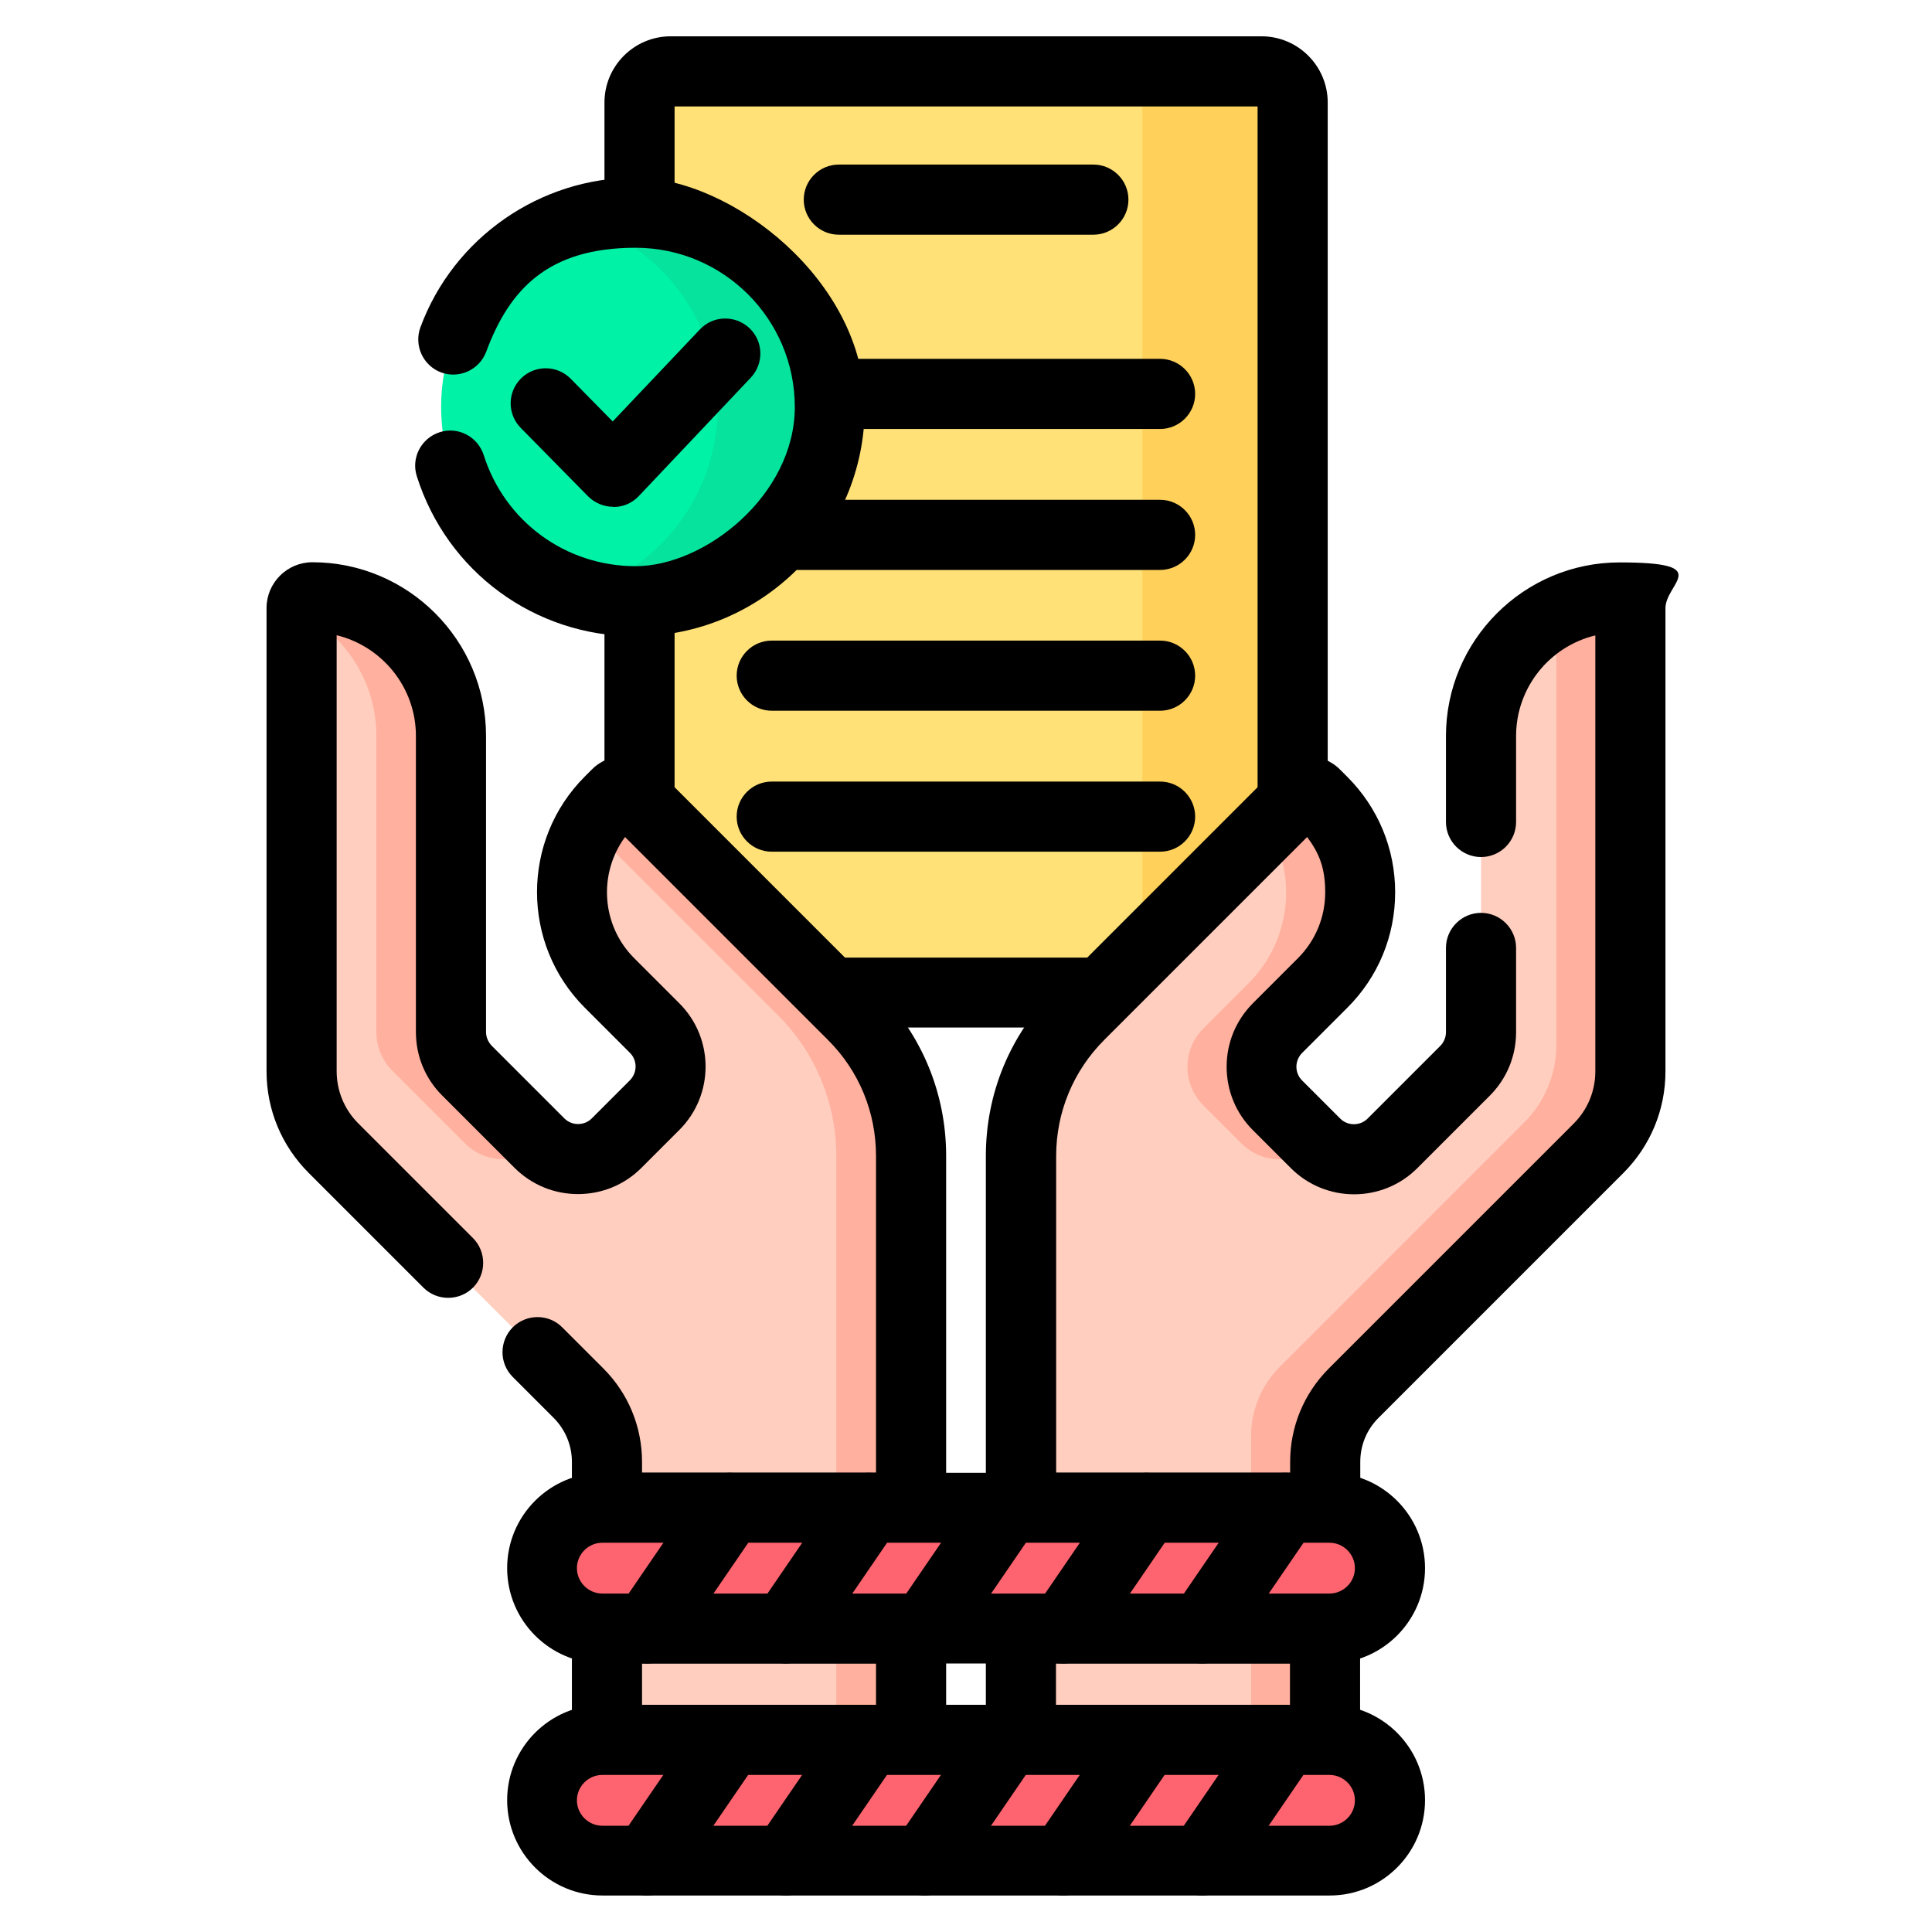 <svg xmlns="http://www.w3.org/2000/svg" id="Layer_1" viewBox="0 0 1080 1080"><defs><style>      .st0 {        fill: #00f2a6;      }      .st1 {        fill: #ffb09e;      }      .st2 {        fill: #ffe177;      }      .st3 {        fill: #fe646f;      }      .st4 {        fill: #ffd15b;      }      .st5 {        fill: #05e39c;      }      .st6 {        fill: #ffcebf;      }    </style></defs><g><path class="st2" d="M705.1,554.8h-330.3c-9.6,0-17.4-7.8-17.4-17.4V57.3c0-9.6,7.8-17.4,17.4-17.4h330.3c9.6,0,17.4,7.8,17.4,17.4v480.1c0,9.6-7.8,17.4-17.4,17.4Z"></path><path class="st4" d="M705.1,39.9h-83.9c9.6,0,17.4,7.8,17.4,17.4v480.1c0,9.6-7.8,17.4-17.4,17.4h83.9c9.6,0,17.4-7.8,17.4-17.4V57.3c0-9.6-7.8-17.4-17.4-17.4Z"></path><path d="M616.1,574.4h-152.2c-5.2,0-10.2-2.1-13.8-5.7l-106.5-106.5c-3.7-3.7-5.7-8.7-5.7-13.8v-112.3c0-10.8,8.8-19.6,19.6-19.6s19.6,8.8,19.6,19.6v104.2l95,95h135.9l95-95V59.5h-325.9v59.4c0,10.8-8.8,19.6-19.6,19.6s-19.6-8.8-19.6-19.6v-61.6c0-20.4,16.6-37,37-37h330.3c20.4,0,37,16.6,37,37v391c0,5.2-2.1,10.2-5.7,13.8l-106.5,106.5c-3.7,3.7-8.7,5.7-13.8,5.7Z"></path><path d="M611.2,131.2h-142.3c-10.8,0-19.6-8.8-19.6-19.6s8.8-19.6,19.6-19.6h142.3c10.8,0,19.6,8.8,19.6,19.6s-8.8,19.6-19.6,19.6Z"></path><g><path d="M648.5,239.8h-217.1c-10.8,0-19.6-8.8-19.6-19.6s8.8-19.6,19.6-19.6h217.1c10.8,0,19.6,8.8,19.6,19.6s-8.8,19.6-19.6,19.6Z"></path><path d="M648.5,318.6h-217.1c-10.8,0-19.6-8.8-19.6-19.6s8.8-19.6,19.6-19.6h217.1c10.8,0,19.6,8.8,19.6,19.6s-8.8,19.6-19.6,19.6Z"></path><path d="M648.5,397.3h-217.1c-10.8,0-19.6-8.8-19.6-19.6s8.8-19.6,19.6-19.6h217.1c10.8,0,19.6,8.8,19.6,19.6s-8.8,19.6-19.6,19.6Z"></path><path d="M648.5,476.1h-217.1c-10.8,0-19.6-8.8-19.6-19.6s8.8-19.6,19.6-19.6h217.1c10.8,0,19.6,8.8,19.6,19.6s-8.8,19.6-19.6,19.6Z"></path></g></g><path class="st6" d="M827.9,411.5v165.5c0,8.1-3.2,15.8-8.9,21.5l-40.6,40.6c-11.9,11.9-31.1,11.9-43,0l-21.3-21.3c-11.9-11.9-11.9-31.1,0-43l25.2-25.2c28-28,28-73.5,0-101.5l-4-4c-2.3-2.3-6.1-2.3-8.5,0l-123.4,123.4c-20.9,20.9-32.6,49.2-32.6,78.7v393.8h170v-222.8c0-14.4,5.7-28.2,15.9-38.3l136.9-136.9c11.4-11.4,17.8-26.9,17.8-43v-258.9c0-3.3-2.7-6-6-6h0c-42.8,0-77.5,34.7-77.5,77.5Z"></path><path class="st1" d="M905.3,334.1h0c-12.7,0-24.7,3.1-35.3,8.5v241.7c0,16.1-6.4,31.6-17.8,43l-136.9,136.9c-10.2,10.2-15.9,24-15.9,38.3v237.5h41.3v-222.8c0-14.4,5.7-28.2,15.9-38.3l136.9-136.9c11.4-11.4,17.8-26.9,17.8-43v-258.9c0-3.3-2.7-6-6-6Z"></path><path class="st1" d="M697.9,549.7l-25.2,25.2c-11.9,11.9-11.9,31.1,0,43l21.3,21.3c11.6,11.6,30.2,11.8,42.2.8-.3-.3-.6-.5-.9-.8l-21.3-21.3c-11.9-11.9-11.9-31.1,0-43l25.2-25.2c28-28,28-73.5,0-101.5l-4-4c-2.3-2.3-6.1-2.3-8.5,0l-17.9,17.9c16.5,27.6,12.9,63.8-10.9,87.6Z"></path><g><path d="M740.7,992.2h-170c-10.8,0-19.6-8.8-19.6-19.6v-62.3c0-10.8,8.8-19.6,19.6-19.6h170c10.8,0,19.6,8.8,19.6,19.6v62.3c0,10.8-8.8,19.6-19.6,19.6ZM590.3,953h130.8v-23.1h-130.8v23.1Z"></path><path d="M740.7,862.4h-170c-10.8,0-19.6-8.8-19.6-19.6v-196.6c0-35,13.6-67.9,38.4-92.6l123.4-123.4c10-10,26.2-10,36.2,0l4,4c17.3,17.3,26.8,40.2,26.8,64.6s-9.5,47.4-26.8,64.6l-25.2,25.2c-2,2-3.2,4.8-3.2,7.7s1.1,5.6,3.2,7.7l21.3,21.3c4.2,4.2,11.1,4.2,15.3,0l40.6-40.6c2-2,3.2-4.8,3.2-7.7v-47.1c0-10.8,8.8-19.6,19.6-19.6s19.6,8.8,19.6,19.6v47.1c0,13.4-5.2,25.9-14.6,35.4l-40.6,40.6c-19.5,19.5-51.2,19.5-70.7,0l-21.3-21.3c-9.4-9.4-14.6-22-14.6-35.4s5.2-25.9,14.6-35.4l25.2-25.2c9.9-9.9,15.3-23,15.3-36.9s-3.5-22-10.1-30.9l-113.4,113.4c-17.3,17.3-26.9,40.4-26.9,64.9v177h130.8v-6c0-19.7,7.7-38.2,21.6-52.2l136.9-136.9c7.8-7.8,12.1-18.2,12.1-29.2v-243.7c-25.4,6.1-44.3,29-44.3,56.3v48c0,10.8-8.8,19.6-19.6,19.6s-19.6-8.8-19.6-19.6v-48c0-53.5,43.5-97.1,97.1-97.1s25.6,11.5,25.6,25.6v258.9c0,21.5-8.4,41.7-23.6,56.9l-136.9,136.9c-6.5,6.5-10.1,15.2-10.1,24.5v25.6c0,10.8-8.8,19.6-19.6,19.6Z"></path></g><path class="st6" d="M252.1,411.5v165.5c0,8.1,3.2,15.8,8.9,21.5l40.6,40.6c11.9,11.9,31.1,11.9,43,0l21.3-21.3c11.9-11.9,11.9-31.1,0-43l-25.2-25.2c-28-28-28-73.5,0-101.5l4-4c2.3-2.3,6.1-2.3,8.5,0l123.4,123.4c20.9,20.9,32.6,49.2,32.6,78.7v393.8h-170v-222.8c0-14.4-5.7-28.2-15.9-38.3l-136.9-136.9c-11.4-11.4-17.8-26.9-17.8-43v-258.9c0-3.3,2.7-6,6-6h0c42.8,0,77.5,34.7,77.5,77.5Z"></path><path class="st1" d="M210.4,411.5v165.5c0,8.1,3.2,15.8,8.9,21.5l40.6,40.6c11.7,11.7,30.4,11.8,42.4.6-.2-.2-.4-.4-.7-.6l-40.6-40.6c-5.7-5.7-8.9-13.4-8.9-21.5v-165.5c0-42.8-34.7-77.5-77.5-77.5h0c-3.3,0-6,2.7-6,6v2.7c24.8,12.9,41.8,38.8,41.8,68.7Z"></path><path class="st1" d="M476.6,567.5l-123.4-123.4c-2.3-2.3-6.1-2.3-8.5,0l-4,4c-4.4,4.4-8,9.1-11,14.2l105.2,105.2c20.9,20.9,32.6,49.2,32.6,78.7v393.8h41.7v-393.8c0-29.5-11.7-57.9-32.6-78.7Z"></path><g><path d="M509.3,862.4h-170c-10.8,0-19.6-8.8-19.6-19.6v-25.6c0-9.2-3.6-17.9-10.1-24.5l-23-23c-7.6-7.6-7.6-20,0-27.7,7.6-7.6,20.1-7.7,27.7,0l23,23c13.9,13.9,21.6,32.5,21.6,52.2v6h130.8v-177c0-24.5-9.5-47.6-26.9-64.9l-113.4-113.4c-15,20.4-13.3,49.4,5.2,67.8l25.2,25.2c19.5,19.5,19.5,51.2,0,70.7l-21.3,21.3c-9.4,9.4-22,14.6-35.4,14.6s-25.9-5.2-35.4-14.6l-40.6-40.6c-9.4-9.4-14.6-22-14.6-35.4v-165.5c0-27.2-18.9-50.1-44.3-56.3v243.7c0,11,4.3,21.4,12.1,29.2l64.1,64.1c7.6,7.6,7.6,20.1,0,27.7-7.6,7.6-20.1,7.6-27.7,0l-64.1-64.1c-15.2-15.2-23.6-35.4-23.6-56.9v-258.9c0-14.1,11.5-25.6,25.6-25.6,53.5,0,97.1,43.5,97.1,97.1v165.5c0,2.9,1.2,5.6,3.2,7.7l40.6,40.6c4.2,4.2,11.1,4.2,15.3,0l21.3-21.3c2-2,3.2-4.8,3.2-7.7s-1.1-5.6-3.2-7.7l-25.2-25.2c-35.6-35.6-35.6-93.6,0-129.2l4-4c10-10,26.2-10,36.2,0l123.4,123.4c24.7,24.7,38.4,57.6,38.4,92.6v196.6c0,10.8-8.8,19.6-19.6,19.6Z"></path><path d="M509.3,992.2h-170c-10.8,0-19.6-8.8-19.6-19.6v-62.3c0-10.8,8.8-19.6,19.6-19.6h170c10.8,0,19.6,8.8,19.6,19.6v62.3c0,10.8-8.8,19.6-19.6,19.6ZM358.9,953h130.8v-23.1h-130.8v23.1Z"></path></g><g><path class="st3" d="M336.7,910.3h406.5c18.6,0,33.7-15.1,33.7-33.7h0c0-18.6-15.1-33.7-33.7-33.7h-406.5c-18.6,0-33.7,15.1-33.7,33.7h0c0,18.6,15.1,33.7,33.7,33.7Z"></path><path d="M743.3,929.9h-406.5c-29.4,0-53.3-23.9-53.3-53.3s23.9-53.3,53.3-53.3h406.5c29.4,0,53.3,23.9,53.3,53.3s-23.9,53.3-53.3,53.3ZM336.7,862.4c-7.8,0-14.2,6.4-14.2,14.2s6.4,14.2,14.2,14.2h406.5c7.8,0,14.2-6.4,14.2-14.2s-6.4-14.2-14.2-14.2h-406.5Z"></path><g><path d="M361.7,929.9c-3.8,0-7.7-1.1-11-3.4-8.9-6.1-11.2-18.3-5.1-27.2l46.2-67.5c6.1-8.9,18.3-11.2,27.2-5.1,8.9,6.1,11.2,18.3,5.1,27.2l-46.2,67.5c-3.8,5.5-9.9,8.5-16.2,8.5Z"></path><path d="M439.3,929.9c-3.8,0-7.7-1.1-11-3.4-8.9-6.1-11.2-18.3-5.1-27.2l46.2-67.5c6.1-8.9,18.3-11.2,27.2-5.1,8.9,6.1,11.2,18.3,5.1,27.2l-46.2,67.5c-3.8,5.5-9.9,8.5-16.2,8.5Z"></path><path d="M516.9,929.9c-3.8,0-7.7-1.1-11-3.4-8.9-6.1-11.2-18.3-5.1-27.2l46.2-67.5c6.1-8.9,18.3-11.2,27.2-5.1,8.9,6.1,11.2,18.3,5.1,27.2l-46.2,67.5c-3.8,5.5-9.9,8.5-16.2,8.5Z"></path><path d="M594.5,929.9c-3.8,0-7.7-1.1-11-3.4-8.9-6.1-11.2-18.3-5.1-27.2l46.2-67.5c6.1-8.9,18.3-11.2,27.2-5.1,8.9,6.1,11.2,18.3,5.1,27.2l-46.2,67.5c-3.8,5.5-9.9,8.5-16.2,8.5Z"></path><path d="M672.1,929.9c-3.8,0-7.7-1.1-11-3.4-8.9-6.1-11.2-18.3-5.1-27.2l46.2-67.5c6.1-8.9,18.3-11.2,27.2-5.1,8.9,6.1,11.2,18.3,5.1,27.2l-46.2,67.5c-3.8,5.5-9.9,8.5-16.2,8.5Z"></path></g></g><g><path class="st3" d="M336.7,1040.1h406.5c18.6,0,33.7-15.1,33.7-33.7h0c0-18.6-15.1-33.7-33.7-33.7h-406.5c-18.6,0-33.7,15.1-33.7,33.7h0c0,18.6,15.1,33.7,33.7,33.7Z"></path><path d="M743.3,1059.6h-406.5c-29.4,0-53.3-23.9-53.3-53.3s23.9-53.3,53.3-53.3h406.5c29.4,0,53.3,23.9,53.3,53.3s-23.9,53.3-53.3,53.3ZM336.7,992.2c-7.8,0-14.2,6.4-14.2,14.2s6.4,14.2,14.2,14.2h406.5c7.8,0,14.2-6.4,14.2-14.2s-6.4-14.2-14.2-14.2h-406.5Z"></path><g><path d="M361.7,1059.6c-3.8,0-7.7-1.1-11-3.4-8.9-6.1-11.2-18.3-5.1-27.2l46.2-67.5c6.1-8.9,18.3-11.2,27.2-5.1,8.9,6.1,11.2,18.3,5.1,27.2l-46.2,67.5c-3.8,5.5-9.9,8.5-16.2,8.5Z"></path><path d="M439.3,1059.6c-3.8,0-7.7-1.1-11-3.4-8.9-6.1-11.2-18.3-5.1-27.2l46.2-67.5c6.1-8.9,18.3-11.2,27.2-5.1,8.9,6.1,11.2,18.3,5.1,27.2l-46.2,67.5c-3.8,5.5-9.9,8.5-16.2,8.5Z"></path><path d="M516.9,1059.6c-3.8,0-7.7-1.1-11-3.4-8.9-6.1-11.2-18.3-5.1-27.2l46.2-67.5c6.1-8.9,18.3-11.2,27.2-5.1,8.9,6.1,11.2,18.3,5.1,27.2l-46.2,67.5c-3.8,5.5-9.9,8.5-16.2,8.5Z"></path><path d="M594.5,1059.6c-3.8,0-7.7-1.1-11-3.4-8.9-6.1-11.2-18.3-5.1-27.2l46.2-67.5c6.1-8.9,18.3-11.2,27.2-5.1,8.9,6.1,11.2,18.3,5.1,27.2l-46.2,67.5c-3.8,5.5-9.9,8.5-16.2,8.5Z"></path><path d="M672.1,1059.6c-3.8,0-7.7-1.1-11-3.4-8.9-6.1-11.2-18.3-5.1-27.2l46.2-67.5c6.1-8.9,18.3-11.2,27.2-5.1,8.9,6.1,11.2,18.3,5.1,27.2l-46.2,67.5c-3.8,5.5-9.9,8.5-16.2,8.5Z"></path></g></g><g><circle class="st0" cx="355.2" cy="227.5" r="108.6"></circle><path class="st5" d="M355.2,118.9c-10.9,0-21.4,1.6-31.3,4.6,44.7,13.4,77.3,54.9,77.3,104s-32.6,90.5-77.3,104c9.9,3,20.4,4.6,31.3,4.6,60,0,108.6-48.6,108.6-108.6s-48.6-108.6-108.6-108.6Z"></path><path d="M355.2,355.7c-56.2,0-105.3-36-122.2-89.5-3.3-10.3,2.5-21.3,12.8-24.6,10.3-3.3,21.3,2.5,24.6,12.8,11.8,37.2,45.9,62.1,84.9,62.1s89-39.9,89-89-39.9-89-89-89-70.6,23.4-83.5,58.1c-3.8,10.1-15,15.3-25.2,11.6-10.1-3.8-15.3-15-11.6-25.2,18.5-50.1,66.8-83.7,120.2-83.7s128.2,57.5,128.2,128.2-57.5,128.2-128.2,128.2Z"></path><path d="M342.8,283.3c-5.2,0-10.3-2.1-14-5.8l-37.7-38.3c-7.6-7.7-7.5-20.1.2-27.7,7.7-7.6,20.1-7.5,27.7.2l23.5,23.9,48.7-51.4c7.4-7.9,19.8-8.2,27.7-.8,7.9,7.4,8.2,19.8.8,27.7l-62.6,66.2c-3.7,3.9-8.7,6.1-14,6.1,0,0-.1,0-.2,0Z"></path></g></svg>